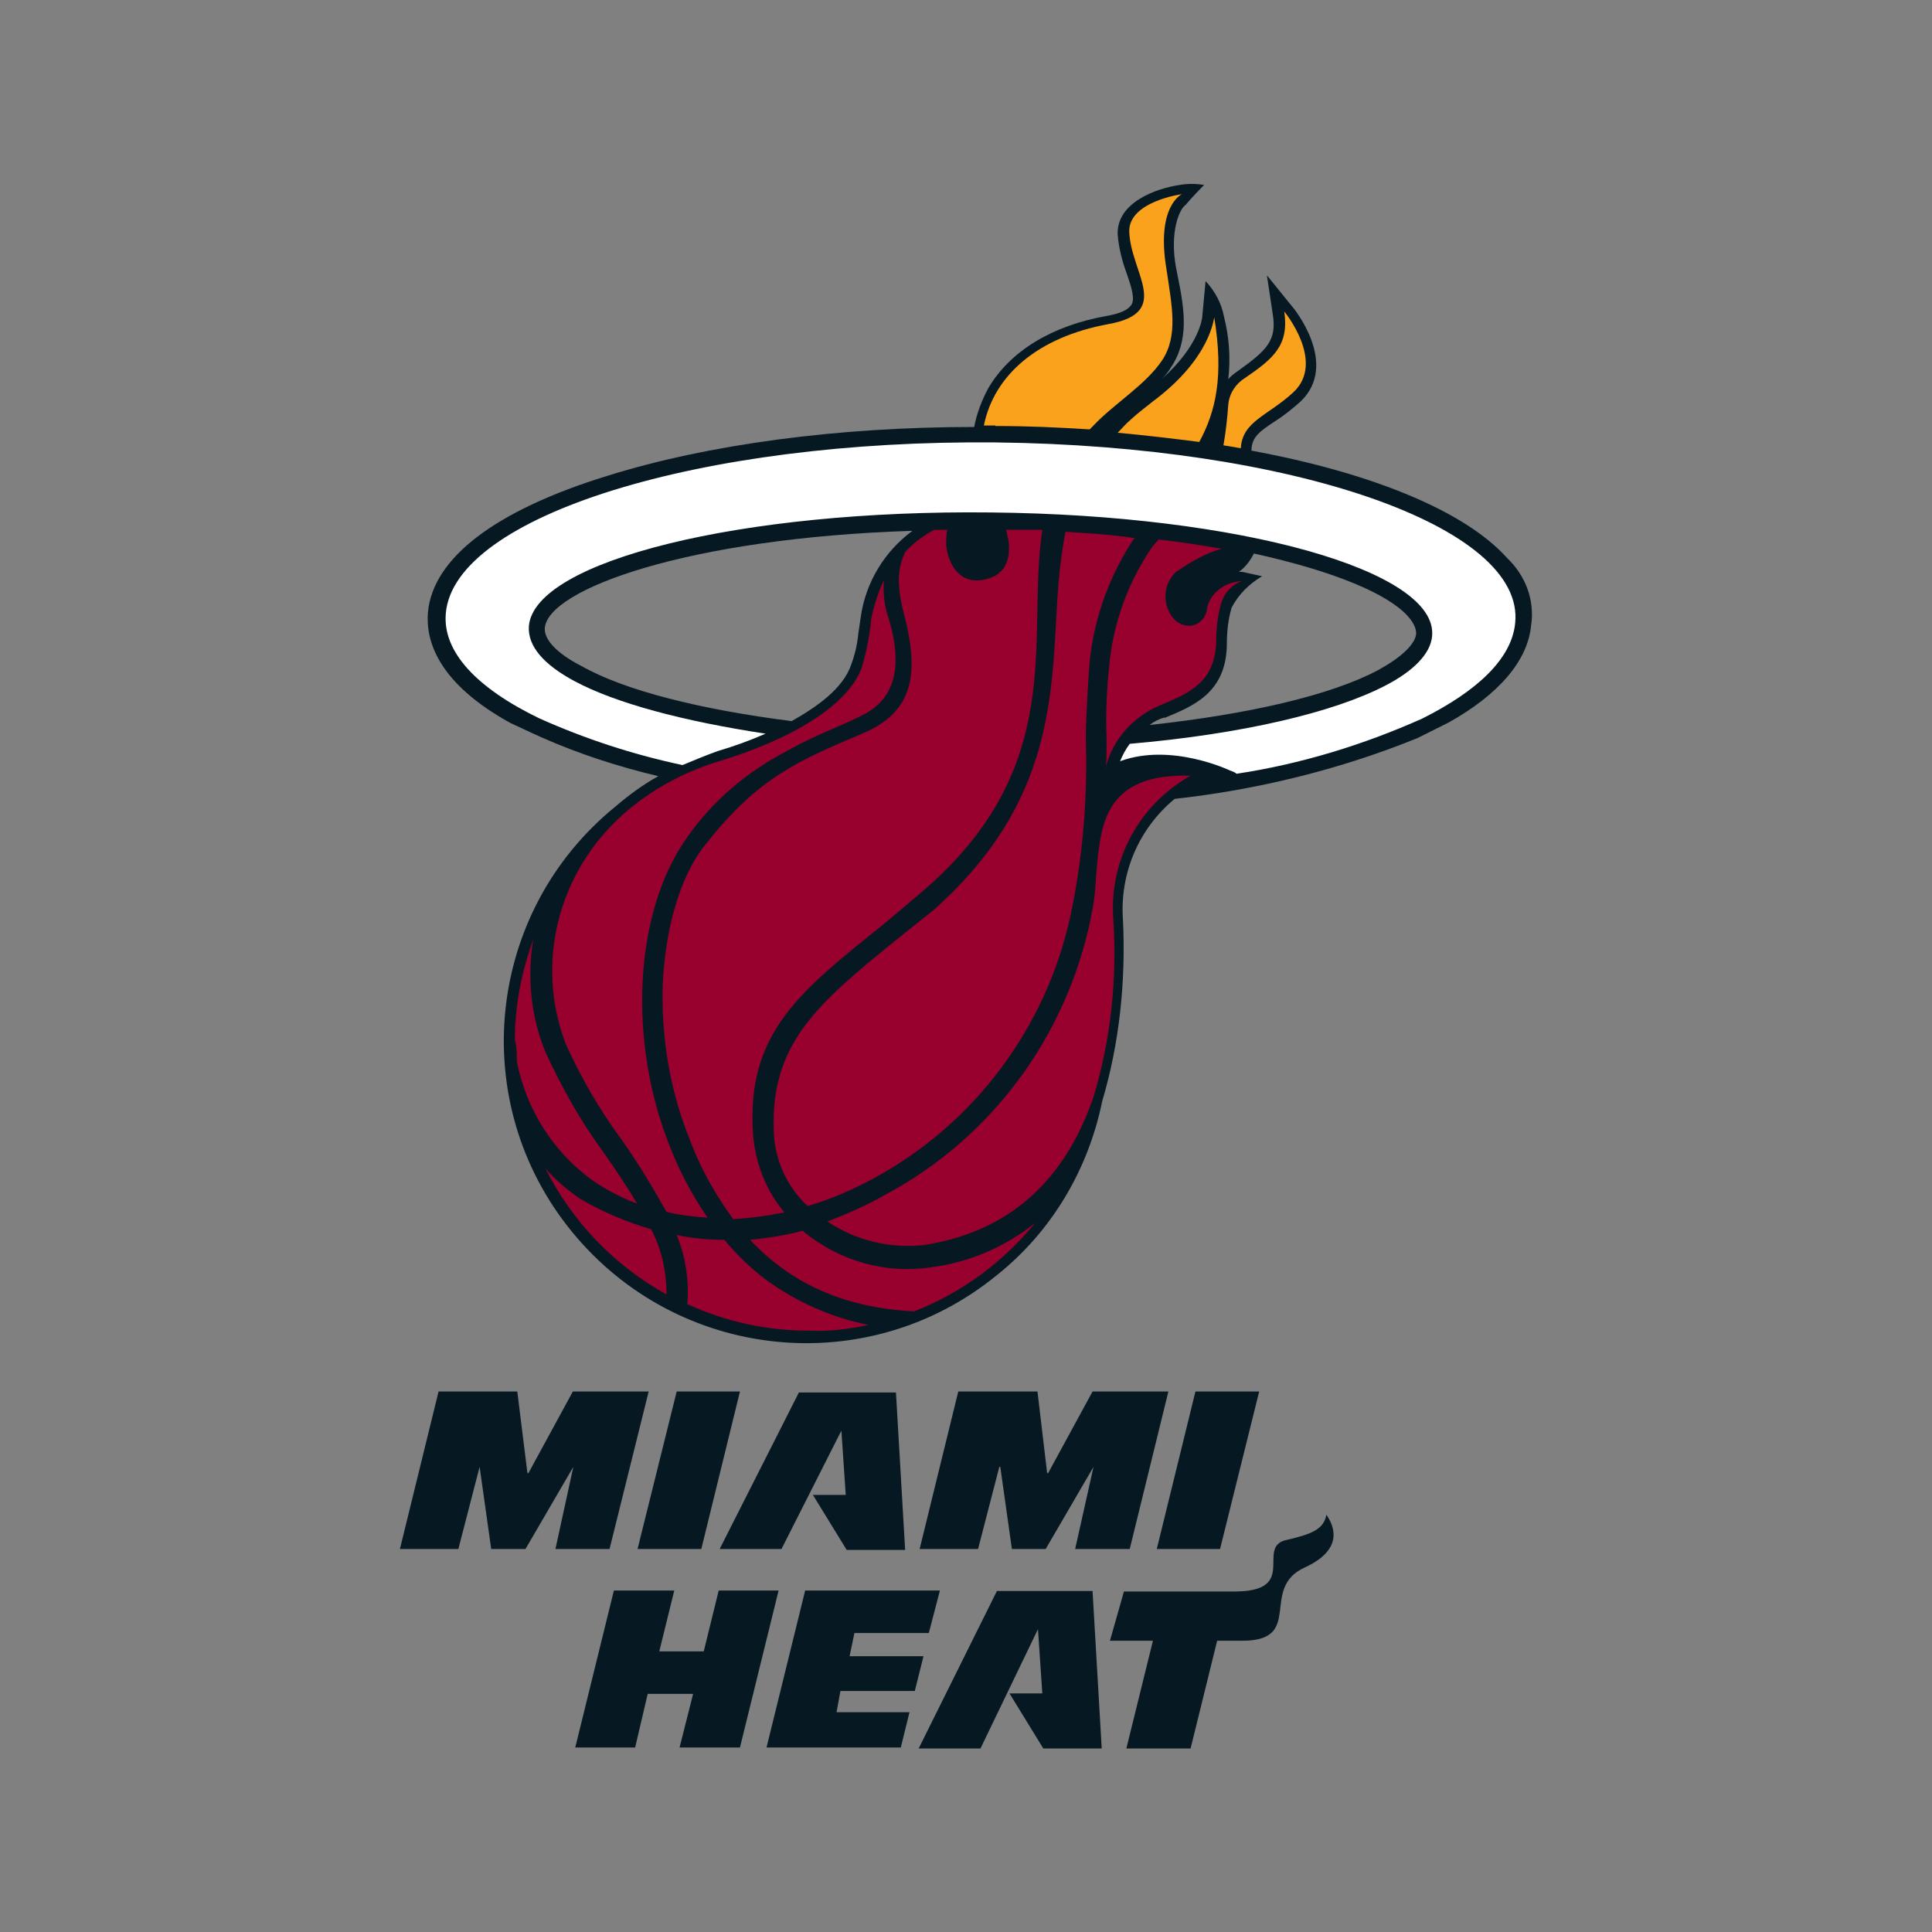 <?xml version="1.0" encoding="UTF-8"?><svg id="a" xmlns="http://www.w3.org/2000/svg" viewBox="0 0 400 400"><rect x="0" y="0" width="400" height="400" fill="#808080" stroke="none"/><g id="b"><path d="M312,115.5c-8.7-9.7-28-17.6-52.9-22.2,0-2.9,1.9-4.1,4.9-6.1,1.9-1.2,3.6-2.6,5.3-4.1,8-7.7-1.4-19.3-1.9-19.8l-5.1-6.3,1.2,8c.9,5.5-1.2,7.5-7.2,11.8-.7.5-1.4,1-2,1.7.5-4.3.2-8.7-.9-13-.5-2.7-1.9-5.3-3.8-7.3l-.7,7.5s-.5,5.8-8.4,12.8c.7-.7,1.4-1.5,1.9-2.4,3.8-5.6,2.9-11.8,1.4-19.1l-.3-1.5c-1.4-7.5.7-12.3,2-13.1,1.2-1.5,3.8-4.1,3.8-4.1-1.7-.3-3.4-.3-5.1,0-4.8.7-13,3.6-12.8,10.2.2,2.7.9,5.5,1.9,8.2.9,2.6,1.7,5.1,1,6.3s-2.4,1.9-5.1,2.4c-11.4,2-20.1,7.3-24.6,15-1.4,2.6-2.4,5.3-2.9,8-28.3,0-55.1,3.6-75.9,10.1-23.4,7.2-36.2,17.1-37.2,28.3-.5,6,2.2,14.7,17.1,22.9h0l4.3,2h0l2.2,1h0c7.7,3.4,15.7,6,24.1,8-3.1,1.7-6.1,3.9-8.9,6.3-26.8,21.8-30.9,61.2-9,88s61.2,30.9,88,9c11.3-9,18.9-21.8,21.8-36,3.6-12.1,4.9-24.9,4.3-37.5-.7-9.6,3.2-18.9,10.7-25.1,17.2-1.9,34.3-6.1,50.3-12.6h0l2-1h0l4.4-2.2h0c10.4-5.8,16.4-12.8,17.1-20.1.8-5.3-1.2-10.4-5-14ZM291.5,127.6c1.7,1.9,1.7,3.2,1.7,3.6-.2,2.2-3.1,4.9-7.8,7.5h0c-9.9,5.3-27.1,9.2-47.4,11.4.9-.7,1.9-1.2,2.9-1.5h.3c5.8-2.4,12.5-5.1,12.8-14.8,0-2.7.2-5.3,1-8,1.4-2.7,3.6-4.9,6.3-6.5l-4.1-.9h-.7c1.4-1,2.4-2.4,3.1-3.8,16.8,3.7,27.8,8.4,31.9,13h0ZM112.8,130c.7-8,29.5-18.6,76.1-20.1-5.8,4.3-9.7,10.7-10.7,17.9l-.5,3.4c-.2,2.2-.7,4.3-1.5,6.5-1.7,4.8-6.8,8.5-12.3,11.6-18.8-2.4-34.5-6.3-43.5-11.4h0c-5.1-2.6-7.8-5.5-7.6-7.9h0Z" fill="#061922" stroke-width="0"/><polygon points="145.2 320.7 153.2 288.1 140.1 288.1 132 320.7 145.2 320.7" fill="#061922" stroke-width="0"/><path d="M174.2,296.2l.9,13.3h-6.8l7,11.4h12.1l-1.9-32.6h-20.1l-16.4,32.4h12.8l12.4-24.5h0Z" fill="#061922" stroke-width="0"/><polygon points="143.5 350.7 140.7 361.8 153.2 361.8 161.2 329.3 148.8 329.3 145.7 341.9 136.5 341.9 139.6 329.3 127.1 329.3 119.1 361.8 131.5 361.8 134.1 350.7 143.5 350.7" fill="#061922" stroke-width="0"/><polygon points="173.2 354.5 174 350.1 189.4 350.1 191.2 342.9 175.9 342.9 176.9 338.1 192.3 338.1 194.6 329.3 166.7 329.3 158.7 361.8 186.5 361.8 188.3 354.5 173.2 354.5" fill="#061922" stroke-width="0"/><polygon points="252.6 320.7 260.7 288.1 247.5 288.1 239.5 320.7 252.6 320.7" fill="#061922" stroke-width="0"/><path d="M274.6,313.6c1.7,2.4,3.6,7.2-4.4,10.9-9.6,4.3,0,15.2-13,15.2h-5.2l-5.5,22.3h-13.3l5.5-22.3h-8.9l2.9-10.2h22.9c13.6,0,4.1-9.4,10.9-10.7,4.6-1.1,7.6-2,8.1-5.2Z" fill="#061922" stroke-width="0"/><polygon points="109.2 305 107.1 288.1 90.8 288.1 82.8 320.7 94.9 320.7 99.3 303.7 99.3 303.7 101.7 320.7 108.8 320.7 118.7 303.7 118.7 303.7 115 320.7 126.2 320.7 134.3 288.1 118.6 288.1 109.4 305 109.2 305" fill="#061922" stroke-width="0"/><polygon points="216.8 305 214.8 288.1 198.4 288.1 190.4 320.7 202.5 320.7 206.9 303.7 207.1 303.7 209.5 320.7 216.5 320.7 226.4 303.7 226.4 303.7 222.6 320.7 233.9 320.7 241.9 288.1 226.2 288.1 217 305 216.8 305" fill="#061922" stroke-width="0"/><path d="M214.9,337.3l.9,13.3h-6.8l7,11.4h12.1l-1.9-32.6h-19.8l-16.2,32.6h12.8l11.9-24.7h0Z" fill="#061922" stroke-width="0"/><path d="M107,219.7c1.9,9.9,7.5,18.8,15.7,24.7,2.9,2,6,3.6,9.2,4.8-2-3.4-4.4-7-6.8-10.4-4.8-6.5-8.7-13.5-12.1-20.8-3.1-7.5-3.9-15.5-2.6-23.5h0c-2.4,6.7-3.8,13.6-3.8,20.8.4,1.5.4,2.9.4,4.4h0Z" fill="#98002e" stroke-width="0"/><path d="M117.2,216.3c3.2,7,7,13.6,11.6,19.8,3.4,4.8,6.3,9.7,9.2,14.8,2.7.7,5.6,1,8.5,1.2-3.2-4.6-5.8-9.6-7.8-14.7-8.7-21.7-7.5-48.3,3.4-63.8,5.3-7.7,12.5-13.8,20.8-18.1,7.3-4.1,11.9-5.3,16.7-8,4.6-2.7,7.8-8.2,4.4-19.4-.9-2.6-1.2-5.3-1-8-1.2,2.6-2,5.1-2.6,7.8h0c-.3,3.6-1,7-2,10.4-4.6,11.9-26.6,18.4-29.5,19.3-7.3,2.2-14.3,6-20,11.1-13.4,12-18.2,30.9-11.7,47.6Z" fill="#98002e" stroke-width="0"/><path d="M208.3,109.7c.2.7.3,1.4.5,2.2.5,4.1-.7,7.5-5.6,8.2s-7-3.8-7.3-7.3c0-1,0-2,.2-3.1h-2.7c-2.2,1.2-4.3,2.7-6,4.6-1,2.2-2.2,5.3-.3,12.6,3.4,12.8,1.9,20.5-8.4,24.9-13.1,5.6-21.5,8.9-32.6,23-5.5,6.8-8.4,17.9-8.9,29.2-.3,10.9,1.5,21.8,5.6,31.9,2.2,6,5.3,11.4,9,16.5,3.6-.2,7.2-.7,10.6-1.4-3.9-4.6-6.1-10.4-6.5-16.4-1.4-20.8,9.9-29.5,27.1-43.3l7.7-6.5c30.7-26.1,21.7-52.5,25.1-75.1-2.6,0-5.1,0-7.5,0Z" fill="#98002e" stroke-width="0"/><path d="M220.6,110.1c-.9,4.6-1.4,9.4-1.7,14.2-1.2,19.6-.7,42-25.6,64.1l-7.5,6c-16.7,13.5-26.3,21.7-25.6,39.9.2,5.8,2.7,11.4,7,15.4,4.8-1.4,9.4-3.4,13.8-5.8,20.8-11.3,35.6-31.2,40.6-54.2,2.6-12.1,3.6-24.6,3.2-36.8,0-4.9.7-14.7.7-14.7.7-9.2,3.8-18.1,8.7-25.8.2-.3.5-.7.7-1-4.8-.7-9.4-1-14.3-1.3Z" fill="#98002e" stroke-width="0"/><path d="M227.9,173.3h0c-.7,3.6-.9,7.5-1.2,11.4-.2,1.5-.3,2.9-.7,4.4l-.2,1.2c-5.1,24.4-20.6,45.4-42.6,57.1-3.8,2.2-7.8,3.9-11.9,5.5,5.8,3.9,12.8,5.6,19.8,4.9,20.5-3.1,30.4-16.4,35.3-30.7,3.6-11.9,4.9-24.4,4.1-36.8-.9-12.1,5.3-23.7,16-29.7-13-.4-17.2,5.2-18.6,12.7Z" fill="#98002e" stroke-width="0"/><path d="M214.3,253.2c-6.1,4.9-13.6,8.2-21.7,9.2-9.4,1.4-18.8-1.4-26.1-7.3l-.3-.3c-3.6,1-7.2,1.5-10.9,1.9,8.4,8.9,19.1,14,33.8,14.8h.2c9.9-3.9,18.4-10.2,25.1-18.4l-.1.1Z" fill="#98002e" stroke-width="0"/><path d="M138,268c0-4.6-1-9.4-3.2-13.5-5.1-1.5-10.1-3.6-14.7-6.3-2.7-1.9-5.1-3.9-7.2-6.3h0c5.5,10.9,14.2,20.1,25.1,26.1Z" fill="#98002e" stroke-width="0"/><path d="M179.8,274.3c-7.7-1.5-15-4.8-21.3-9.4-3.1-2.4-6-5.1-8.5-8.2-3.2,0-6.7-.3-9.9-1,1.9,4.6,2.6,9.6,2.2,14.3h0c7.8,3.6,16.4,5.5,25.1,5.5,4.2.2,8.3-.3,12.4-1.2h0Z" fill="#98002e" stroke-width="0"/><path d="M249.9,126.1c-.3,2.2-2.2,3.8-4.4,3.4-1.2-.2-2.2-.9-2.9-1.9-2-2.9-1.7-6.8.9-9.2,2.9-2,6-3.8,9.4-4.8h0c-4.1-.7-8.5-1.4-13-1.9l-.2.2-1.2,1.4c-5.1,7.5-8.2,16.2-8.9,25.2l-.2,1.9c-.3,4.1-.5,8.2-.3,12.1v2c0,1.7,0,3.2-.2,4.9h0c0-.7,0-.9,0-.5,1.5-5.8,5.6-10.4,11.1-12.8,5.6-2.4,11.4-4.4,11.8-13,0-2.9.3-6,1.2-8.7.7-1.9,2.2-3.4,4.1-4.1-3.6.2-6.7,2.6-7.2,5.8Z" fill="#98002e" stroke-width="0"/><path d="M256.9,92.8c.3-5.6,5.6-6.7,10.9-11.6,6.7-6.3-1.9-16.7-1.9-16.7,1,7-2.2,9.7-8.2,13.8-1.9,1.2-3.2,3.2-3.4,5.5-.2,2.7-.5,5.6-1,8.4l3.6.6Z" fill="#faa21b" stroke-width="0"/><path d="M238.7,83.1c-1.5,1.2-3.1,2.4-4.4,3.6-1.4,1.2-1.9,1.9-2.9,2.9,5.6.5,11.4,1.2,16.9,1.9,3.4-6.3,5.1-13.5,3.1-25.8-.1,0-.6,8.4-12.7,17.4Z" fill="#faa21b" stroke-width="0"/><path d="M206.2,88.2c6.7,0,13.1.3,19.4.7l.7-.7c4.3-4.6,10.9-8.5,14.3-13.6,3.4-5.1,2-11.4.9-18.9-2.2-13.1,3.2-15.5,3.2-15.5,0,0-11.1,1.5-10.9,7.8.3,8.5,9,16.7-4.3,19.1-14.7,2.7-23.7,10.6-25.8,21h2.4v.1h.1Z" fill="#faa21b" stroke-width="0"/><path d="M206.2,91.6c-61.2-.6-112.2,15.2-113.9,35.4-.7,8,6.5,15.5,19.3,21.7,9.6,4.3,19.4,7.5,29.7,9.7,2.4-1,4.8-2,7.3-2.9,3.4-1,6.7-2.2,9.9-3.6-17.1-2.6-31-6.3-39.6-10.9-6.3-3.4-9.7-7.2-9.4-11.4,1.2-13.5,44-24.1,95.7-23.5,51.7.5,92.6,12.1,91.3,25.6-.3,3.6-3.8,7.2-9.6,10.2-10.7,5.6-29.8,10.1-53,12.1-.9,1.2-1.5,2.4-2,3.6,10.6-3.9,22.7,1.9,22.7,1.9.5.2,1,.3,1.4.7,13.3-2,26.3-6,38.4-11.4,11.6-5.8,18.6-12.5,19.3-19.8,2.1-20-46.2-36.7-107.5-37.4Z" fill="#fff" stroke-width="0"/></g></svg>